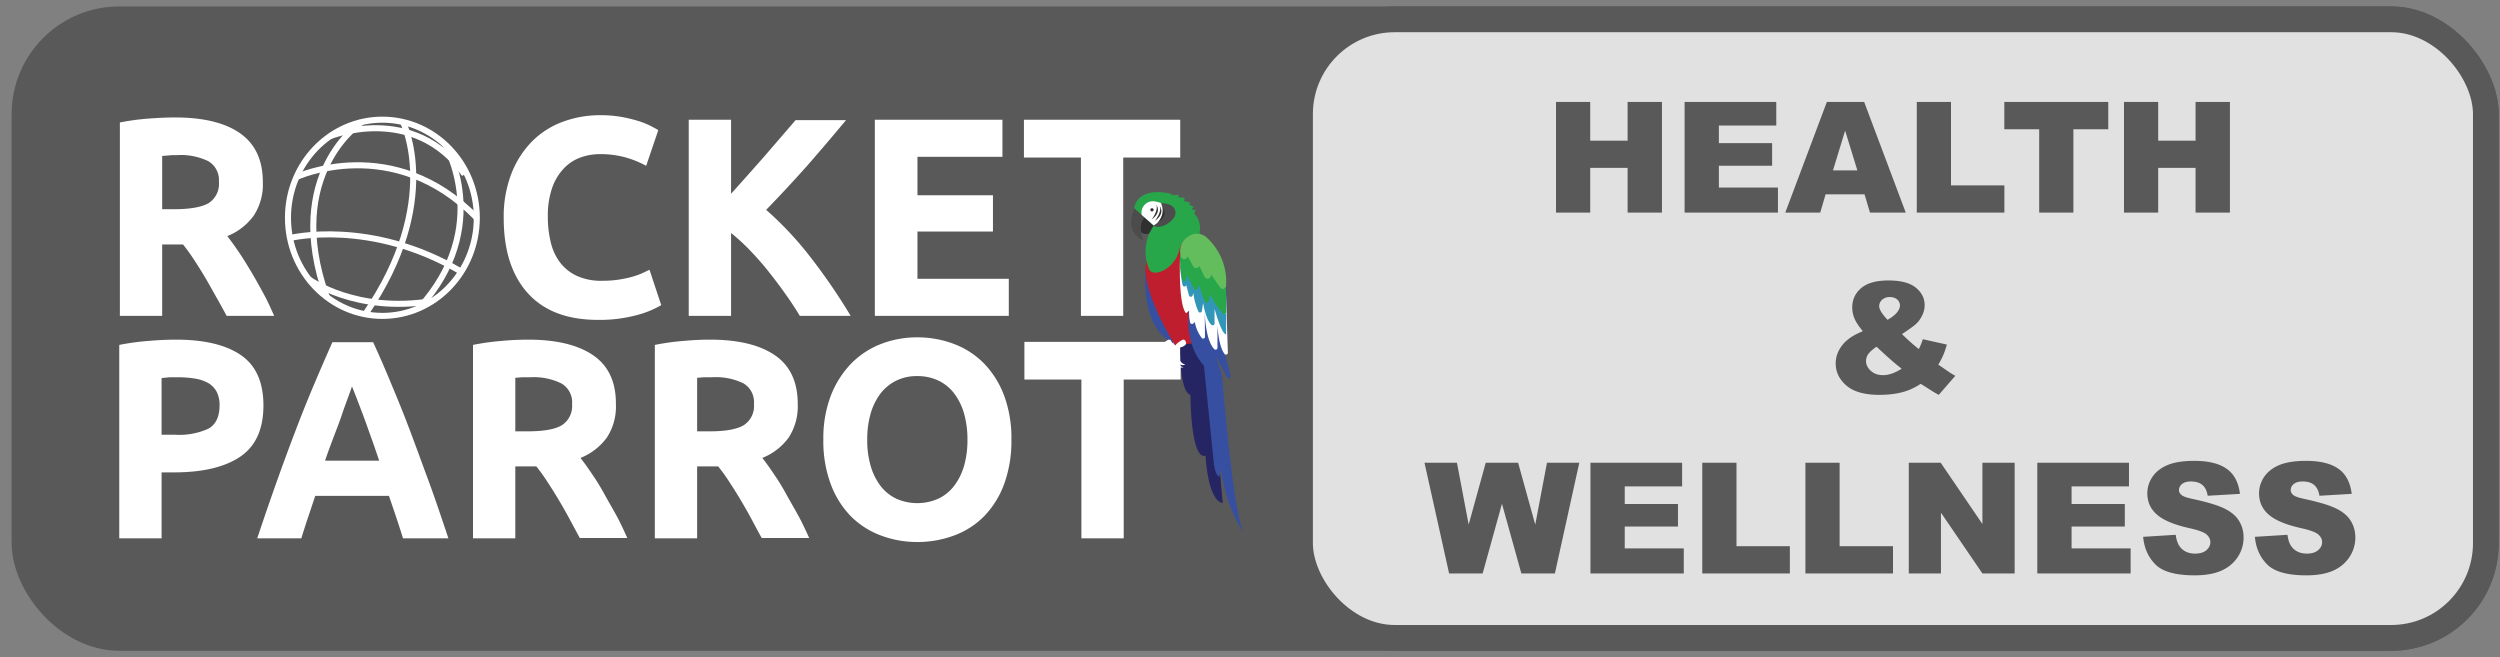 <svg width="194" height="51" fill="none" xmlns="http://www.w3.org/2000/svg"><rect width="100%" height="100%" fill="#808080" stroke="none"/><g clip-path="url(#a)"><rect x=".903" y=".5" width="193" height="50" rx="8.353" fill="#595959"/><path d="M13.58 9.114c2.196 0 3.884.408 5.057 1.233 1.172.826 1.759 2.078 1.759 3.79a4.395 4.395 0 0 1-.713 2.604 4.648 4.648 0 0 1-2.045 1.58c.295.38.61.816.938 1.304.328.488.642 1.004.962 1.539.318.534.623 1.093.938 1.67.314.577.548 1.116.802 1.679H17.59c-.272-.497-.544-1.004-.83-1.501-.287-.497-.559-1.009-.85-1.496-.29-.488-.576-.939-.858-1.37a15.038 15.038 0 0 0-.849-1.177h-1.618v5.544H9.302V9.503c.732-.144 1.471-.245 2.215-.3a28.73 28.73 0 0 1 2.063-.09Zm.188 2.922c-.24 0-.47 0-.643.023l-.54.043v4.132h.94c1.237 0 2.129-.164 2.663-.47a1.772 1.772 0 0 0 .798-1.664 1.689 1.689 0 0 0-.816-1.59 4.883 4.883 0 0 0-2.402-.474ZM46.406 24.823c-2.383 0-4.199-.69-5.446-2.07-1.248-1.378-1.872-3.325-1.872-5.839a9.264 9.264 0 0 1 .572-3.373 7.309 7.309 0 0 1 1.562-2.5 6.483 6.483 0 0 1 2.346-1.552 8.279 8.279 0 0 1 3.006-.549 9.381 9.381 0 0 1 1.694.14c.449.082.892.192 1.327.329.323.103.636.231.938.385.254.131.436.234.55.305l-.94 2.767a7.935 7.935 0 0 0-1.57-.643 7.347 7.347 0 0 0-2.04-.262 4.423 4.423 0 0 0-1.492.262c-.49.18-.932.47-1.29.85-.402.43-.708.94-.901 1.496a6.568 6.568 0 0 0-.338 2.242 8.16 8.16 0 0 0 .225 1.98 4.17 4.17 0 0 0 .718 1.57c.342.449.788.806 1.3 1.042a4.474 4.474 0 0 0 1.946.385c.431.003.863-.025 1.29-.085a10.11 10.11 0 0 0 1.018-.21c.267-.073.529-.164.783-.273l.61-.286.91 2.744a7.473 7.473 0 0 1-1.965.793c-.96.248-1.95.366-2.941.352ZM62.067 24.513a24.883 24.883 0 0 0-1.05-1.604 36.348 36.348 0 0 0-1.3-1.74 22.495 22.495 0 0 0-1.463-1.684 16.107 16.107 0 0 0-1.524-1.408v6.436h-3.284V9.292h3.284v5.746c.844-.938 1.705-1.906 2.584-2.904.873-1.013 1.684-1.951 2.425-2.814h3.917a197.07 197.07 0 0 1-3.012 3.532 110.786 110.786 0 0 1-3.19 3.433 26.073 26.073 0 0 1 3.397 3.617 45.721 45.721 0 0 1 3.161 4.61h-3.945ZM67.888 24.513V9.292h9.902v2.875h-6.595v2.988h5.859v2.814h-5.859v3.668h7.088v2.876H67.888ZM91.586 9.292v2.931h-4.424v12.29H83.88v-12.29h-4.423V9.292h12.13ZM13.655 26.356c2.19 0 3.867.4 5.034 1.197 1.166.797 1.75 2.098 1.754 3.902 0 1.83-.591 3.15-1.773 3.964-1.182.813-2.876 1.226-5.08 1.238h-1.05v5.118H9.255v-15.01a18.65 18.65 0 0 1 2.284-.31 24.37 24.37 0 0 1 2.115-.099Zm.212 2.918h-.709l-.619.066v4.395h1.05a5.442 5.442 0 0 0 2.585-.47c.577-.323.863-.937.863-1.8a2.213 2.213 0 0 0-.22-1.056 1.74 1.74 0 0 0-.633-.67 2.98 2.98 0 0 0-1.004-.352 8.096 8.096 0 0 0-1.313-.113ZM31.273 41.775c-.164-.53-.337-1.07-.525-1.628l-.563-1.665h-5.722c-.188.553-.37 1.111-.559 1.67a57.838 57.838 0 0 0-.52 1.623H19.96c.547-1.639 1.07-3.154 1.566-4.546a177.47 177.47 0 0 1 1.454-3.93c.47-1.234.939-2.397 1.408-3.504.469-1.107.938-2.186 1.407-3.242h3.161a87.926 87.926 0 0 1 1.408 3.242c.469 1.107.938 2.27 1.407 3.504.469 1.233.938 2.537 1.454 3.93.516 1.394 1.022 2.909 1.571 4.546h-3.523ZM27.31 30c-.075.22-.183.525-.324.905-.14.38-.305.821-.469 1.318-.164.498-.384 1.047-.61 1.647-.225.6-.469 1.229-.68 1.876h4.198c-.225-.661-.44-1.29-.652-1.876-.21-.587-.408-1.154-.595-1.651-.188-.497-.357-.938-.502-1.318-.146-.38-.282-.709-.366-.924V30ZM40.983 26.356c2.189 0 3.874.407 5.056 1.22s1.767 2.075 1.755 3.785a4.39 4.39 0 0 1-.708 2.604 4.69 4.69 0 0 1-2.041 1.571c.297.378.61.815.938 1.309.324.469.648.999.938 1.534.291.534.624 1.093.938 1.67.315.576.568 1.149.821 1.702h-3.687l-.816-1.515a37.742 37.742 0 0 0-1.712-2.866 13.9 13.9 0 0 0-.844-1.177h-1.633v5.582h-3.283v-15.01a18.62 18.62 0 0 1 2.228-.31 22.22 22.22 0 0 1 2.05-.099Zm.192 2.918h-.647l-.54.042v4.156h.939c1.25 0 2.139-.156 2.664-.469a1.768 1.768 0 0 0 .802-1.646 1.688 1.688 0 0 0-.816-1.595 4.86 4.86 0 0 0-2.402-.488ZM55.093 26.356c2.188 0 3.872.407 5.051 1.22 1.18.813 1.766 2.075 1.76 3.785.04.92-.208 1.83-.709 2.604a4.69 4.69 0 0 1-2.04 1.571c.297.378.61.815.938 1.309.323.469.647.999.938 1.534.29.534.624 1.093.938 1.67.314.576.572 1.149.826 1.702h-3.687c-.272-.497-.544-1.004-.816-1.515a37.742 37.742 0 0 0-.85-1.492c-.286-.483-.581-.938-.862-1.374a14.203 14.203 0 0 0-.85-1.177h-1.632v5.582h-3.283v-15.01a18.825 18.825 0 0 1 2.232-.31c.77-.07 1.44-.099 2.046-.099Zm.187 2.918h-.642l-.54.042v4.156h.938c1.251 0 2.14-.156 2.665-.469a1.765 1.765 0 0 0 .806-1.66 1.689 1.689 0 0 0-.816-1.595 4.883 4.883 0 0 0-2.41-.474ZM78.485 34.129a9.771 9.771 0 0 1-.559 3.424 7.13 7.13 0 0 1-1.533 2.481 6.316 6.316 0 0 1-2.318 1.506 8.12 8.12 0 0 1-2.903.52 7.92 7.92 0 0 1-2.814-.506 6.504 6.504 0 0 1-2.346-1.506 7.123 7.123 0 0 1-1.552-2.495 9.553 9.553 0 0 1-.568-3.438 9.244 9.244 0 0 1 .591-3.439 7.43 7.43 0 0 1 1.595-2.49 6.531 6.531 0 0 1 2.345-1.515 7.719 7.719 0 0 1 2.749-.493 7.927 7.927 0 0 1 2.838.507 6.445 6.445 0 0 1 2.345 1.515 7.219 7.219 0 0 1 1.562 2.49c.4 1.101.593 2.267.568 3.439Zm-11.188 0c-.01.681.079 1.36.263 2.017.157.558.415 1.082.76 1.548.322.424.74.766 1.22.999a4.02 4.02 0 0 0 3.283 0c.482-.23.902-.573 1.224-1 .349-.464.608-.988.765-1.547.182-.658.27-1.339.263-2.022a7.399 7.399 0 0 0-.263-2.031 4.69 4.69 0 0 0-.765-1.557 3.33 3.33 0 0 0-1.224-1 3.754 3.754 0 0 0-1.642-.351 3.575 3.575 0 0 0-1.646.361 3.471 3.471 0 0 0-1.22 1.009c-.347.47-.604.999-.76 1.562a7.102 7.102 0 0 0-.258 2.012ZM91.618 26.53v2.922H87.2v12.323h-3.284V29.452h-4.423V26.53H91.62Z" fill="#fff"/><path d="M88.963 20.366s-.783 4.898 2.135 6.305l-2.135-6.305Z" fill="#364FA1"/><path d="M88.964 20.366s-.75 1.46 2.317 6.614h2.045l-.324-9.001s-3.916-.357-4.038 2.387Z" fill="#BE1E2D"/><path d="M91.581 26.891s-.07 3.518.797 3.753c0 0 0 5.075 1.173 4.718 0 0 .136 3.443 1.332 3.683l-1.06-12.159s-1.6-.492-2.242.005Z" fill="#262563"/><path d="m95.146 21.863.122 5.028c0 .132-.211.17-.277.057l-.305-.516c.336.907.609 1.836.816 2.781 0 .14-.215.192-.286.066l-.858-1.637.469 1.487s.868 11.037 1.712 12.228c0 0-1.304-1.613-1.796-4.925l-.118.553s-.352.066-.469-1.407l-.732-7.219s-1.022-.91-1.2-2.997v-5.676s1.411-.084 2.922 2.177Z" fill="#364FA1"/><path d="M90.554 26.427a1.94 1.94 0 0 0-.4.31c-.534.609-.417 1.876.587 1.782a1.408 1.408 0 0 1-.596-.47s.432.413.723.25a.764.764 0 0 1-.516-.564c-.09-.44-.085-.684.173-.783 0 0 .437-.113.413-.342 0 .014-.065-.418-.384-.183Z" fill="#fff"/><path d="M91.656 26.427c-.145.086-.279.19-.399.31-.535.609-.417 1.876.587 1.782a1.408 1.408 0 0 1-.596-.47s.431.413.727.25a.78.78 0 0 1-.52-.564c-.09-.44-.08-.684.173-.783 0 0 .44-.113.412-.342 0 .014-.046-.418-.384-.183ZM91.576 19.785s-.173 3.846.47 4.526l.234-.21c-.019.314.008.63.08.937a.15.15 0 0 0 .248.061l.108-.112c.08.455.269.884.549 1.252a.145.145 0 0 0 .244-.117l-.028-2.097s0 2.27.74 3.063a.146.146 0 0 0 .254-.108v-1.73s.066 1.585.544 2.209a.146.146 0 0 0 .17.05.146.146 0 0 0 .093-.149l-.136-4.348-3.57-3.227Z" fill="#fff"/><path d="M95.146 25.944v-1.525l-1.055-1.942-1.201-.999-1.309-.938c.013.533.075 1.064.188 1.585a.145.145 0 0 0 .281 0l.216.798a.145.145 0 0 0 .281 0l.061-.183c.054.5.187.987.394 1.445a.146.146 0 0 0 .268-.057l.089-.628s.206 1.341.661 1.717a.146.146 0 0 0 .212-.048.146.146 0 0 0 .018-.079v-1.121s.535 1.975.896 1.975Z" fill="#3296B9"/><path d="M95.146 24.19v-1.718s-1.647-4.221-3.57-2.687c-.03.657.032 1.316.183 1.956a.146.146 0 0 0 .15.098.146.146 0 0 0 .132-.122l.07-.328.535 1.027a.15.15 0 0 0 .267 0l.14-.328c.11.462.267.912.47 1.341a.149.149 0 0 0 .15.069.15.15 0 0 0 .122-.11l.117-.526c.25.536.582 1.03.985 1.463a.146.146 0 0 0 .249-.136Z" fill="#27A74A"/><path d="m88.921 16.764.68.62s-.154 1.12-1.017.674c0 0-.606-.947.337-1.294Z" fill="#303030"/><path d="m88.936 16.74-.793-.764s-1.14 1.876.596 2.693c0-.01-.587-1.23.197-1.928Z" fill="#4D4C4C"/><path d="M88.011 16.154s.16-1.736 2.895-1.107v.103l.567-.028-.051.192.506.038-.047.258.47.09-.076.177.37.179-.187.168.333.113-.131.244s.633.469.413 1.623A1.501 1.501 0 0 0 91.5 19.46c-.36 1.407-1.974 2.101-2.317 1.459a3.495 3.495 0 0 1 .357-3.42l-.938-.825-.591-.52Z" fill="#27A74A"/><path d="M88.598 16.675a.885.885 0 0 1 1.102-1.027c1.243.178.774 1.468-.173 1.852l-.93-.825Z" fill="#fff"/><path d="M89.522 16.29a.126.126 0 0 1-.085.11.126.126 0 0 1-.111-.225.127.127 0 0 1 .07-.02.13.13 0 0 1 .118.085.13.13 0 0 1 .008.05Z" fill="#303030"/><path d="M90.094 15.77s1.009-.047 1.121.652c.113.699-1.243 1.477-1.688 1.078a1.341 1.341 0 0 0 .567-1.73Z" fill="#4D4C4C"/><path d="M92.238 18.345a1.318 1.318 0 0 0-.587 1.576.254.254 0 0 0 .47.051l.046-.084.427.779a.254.254 0 0 0 .47-.038l.422.868a.252.252 0 0 0 .394.061.252.252 0 0 0 .075-.132l.023-.126.699.999a.253.253 0 0 0 .469-.145 4.629 4.629 0 0 0-1.543-3.753 1.107 1.107 0 0 0-1.365-.056Z" fill="#63BD5D"/><path d="M89.358 17.04s.563-.693.37-1.158c0 0 .465.563-.37 1.159Z" fill="#303030"/><path d="M89.62 17.135s.568-.69.376-1.159c0 0 .46.586-.376 1.159Z" fill="#303030"/><path d="M89.869 17.261s.567-.694.375-1.163c0 0 .46.586-.375 1.163Z" fill="#303030"/><path d="M29.674 24.513C33.72 24.513 37 21.105 37 16.9c0-4.204-3.28-7.613-7.327-7.613-4.046 0-7.327 3.409-7.327 7.613 0 4.205 3.28 7.613 7.327 7.613Z" stroke="#fff" stroke-width=".469" stroke-miterlimit="10"/><path d="M31.273 9.475s3.092 6.163-2.931 14.911M34.543 11.215s3.752 6.351-2.027 12.702M28.065 9.475s-6.145 3.982-2.711 13.575" stroke="#fff" stroke-width=".469" stroke-miterlimit="10"/><path d="M23.013 13.734s7.5-3.48 13.992 3.18M22.502 18.471s6.257-1.557 13.293 2.613M23.965 21.675s3.636 2.669 9.588 1.684M25.602 10.572s6.464-2.636 10.451 2.95" stroke="#fff" stroke-width=".469" stroke-miterlimit="10"/><rect x="100.88" y="1.5" width="92.023" height="48" rx="7.353" fill="#E1E1E1"/><path d="M120.747 7.91h2.654v3.006h2.901V7.91h2.666v8.59h-2.666v-3.475h-2.901V16.5h-2.654V7.91Zm9.978 0h7.114v1.834h-4.454v1.365h4.131v1.752h-4.131v1.694h4.583V16.5h-7.243V7.91Zm13.963 7.172h-3.023l-.416 1.418h-2.713l3.228-8.59h2.895l3.228 8.59h-2.777l-.422-1.418Zm-.556-1.857-.95-3.088-.943 3.088h1.893Zm4.611-5.315h2.654v6.475h4.143V16.5h-6.797V7.91Zm6.791 0h8.068v2.121h-2.707V16.5h-2.654v-6.469h-2.707v-2.12Zm9.287 0h2.654v3.006h2.901V7.91h2.666v8.59h-2.666v-3.475h-2.901V16.5h-2.654V7.91Zm-15.609 18.412 1.863.416a6.89 6.89 0 0 1-.281.826 7.19 7.19 0 0 1-.381.733l.896.615c.11.07.25.154.422.252l-1.283 1.477c-.234-.125-.479-.27-.732-.434-.25-.164-.475-.305-.674-.422a4.755 4.755 0 0 1-1.242.598c-.575.172-1.227.258-1.957.258-1.145 0-1.997-.239-2.555-.715-.559-.477-.838-1.055-.838-1.735 0-.488.164-.949.492-1.382.328-.438.865-.807 1.611-1.108-.312-.379-.527-.707-.644-.984a2.21 2.21 0 0 1-.176-.856c0-.609.233-1.111.697-1.506.465-.394 1.17-.591 2.116-.591.964 0 1.673.187 2.127.562.453.375.679.824.679 1.348 0 .293-.07.574-.211.844-.136.27-.302.488-.498.656-.195.168-.545.418-1.049.75.418.418.854.806 1.307 1.166.121-.242.225-.498.311-.768Zm-2.743-1.506c.309-.168.547-.35.715-.544.168-.2.252-.387.252-.563a.594.594 0 0 0-.211-.463c-.14-.129-.334-.193-.58-.193a.84.84 0 0 0-.592.21.657.657 0 0 0-.228.499c0 .242.215.593.644 1.054Zm-.849 2.086c-.328.23-.547.428-.656.592a.945.945 0 0 0-.159.522c0 .285.123.539.37.761.246.223.566.334.96.334.426 0 .905-.166 1.436-.498-.508-.39-1.158-.96-1.951-1.71Zm-35.08 9.008h2.519l.909 4.799 1.324-4.799h2.513l1.33 4.799.909-4.799h2.508l-1.893 8.59h-2.602l-1.505-5.408-1.5 5.408h-2.602l-1.91-8.59Zm12.879 0h7.113v1.834h-4.453v1.365h4.131v1.752h-4.131v1.694h4.582V44.5h-7.242v-8.59Zm8.677 0h2.655v6.475h4.142V44.5h-6.797v-8.59Zm8.004 0h2.655v6.475h4.142V44.5H140.1v-8.59Zm8.022 0h2.478l3.235 4.752V35.91h2.502v8.59h-2.502l-3.217-4.717V44.5h-2.496v-8.59Zm9.972 0h7.114v1.834h-4.453v1.365h4.13v1.752h-4.13v1.694h4.582V44.5h-7.243v-8.59Zm8.215 5.748 2.526-.158c.054.41.166.723.334.938.273.347.664.521 1.172.521.378 0 .669-.088.873-.264.207-.18.31-.386.31-.62 0-.223-.097-.423-.293-.598-.195-.176-.648-.342-1.359-.498-1.164-.262-1.994-.61-2.49-1.044-.5-.433-.75-.986-.75-1.658 0-.441.127-.857.38-1.248.258-.394.643-.703 1.155-.926.515-.226 1.22-.34 2.115-.34 1.098 0 1.934.206 2.508.616.578.406.922 1.055 1.031 1.945l-2.502.147c-.066-.387-.207-.668-.422-.844-.211-.176-.504-.264-.879-.264-.308 0-.541.067-.697.2a.594.594 0 0 0-.234.474c0 .137.064.26.193.37.125.113.422.218.891.316 1.16.25 1.99.504 2.49.761.504.254.869.57 1.096.95.23.379.345.802.345 1.271a2.72 2.72 0 0 1-.457 1.523c-.304.465-.73.819-1.277 1.061-.547.238-1.236.358-2.068.358-1.461 0-2.473-.282-3.036-.844-.562-.563-.88-1.278-.955-2.145Zm8.672 0 2.526-.158c.054.41.166.723.334.938.273.347.664.521 1.171.521.379 0 .67-.088.873-.264.208-.18.311-.386.311-.62 0-.223-.098-.423-.293-.598-.195-.176-.648-.342-1.359-.498-1.164-.262-1.994-.61-2.491-1.044-.5-.433-.75-.986-.75-1.658 0-.441.127-.857.381-1.248.258-.394.643-.703 1.155-.926.515-.226 1.22-.34 2.115-.34 1.098 0 1.933.206 2.508.616.578.406.922 1.055 1.031 1.945l-2.502.147c-.066-.387-.207-.668-.422-.844-.211-.176-.504-.264-.879-.264-.308 0-.541.067-.697.2a.594.594 0 0 0-.234.474c0 .137.064.26.193.37.125.113.422.218.891.316 1.16.25 1.99.504 2.49.761.504.254.869.57 1.095.95.231.379.346.802.346 1.271a2.72 2.72 0 0 1-.457 1.523c-.305.465-.73.819-1.277 1.061-.547.238-1.237.358-2.069.358-1.461 0-2.472-.282-3.035-.844-.562-.563-.881-1.278-.955-2.145Z" fill="#595959"/><rect x="100.88" y="1.5" width="92.023" height="48" rx="7.353" stroke="#595959" stroke-width="2"/></g><defs><clipPath id="a"><rect x=".903" y=".5" width="193" height="50" rx="8.353" fill="#fff"/></clipPath></defs></svg>